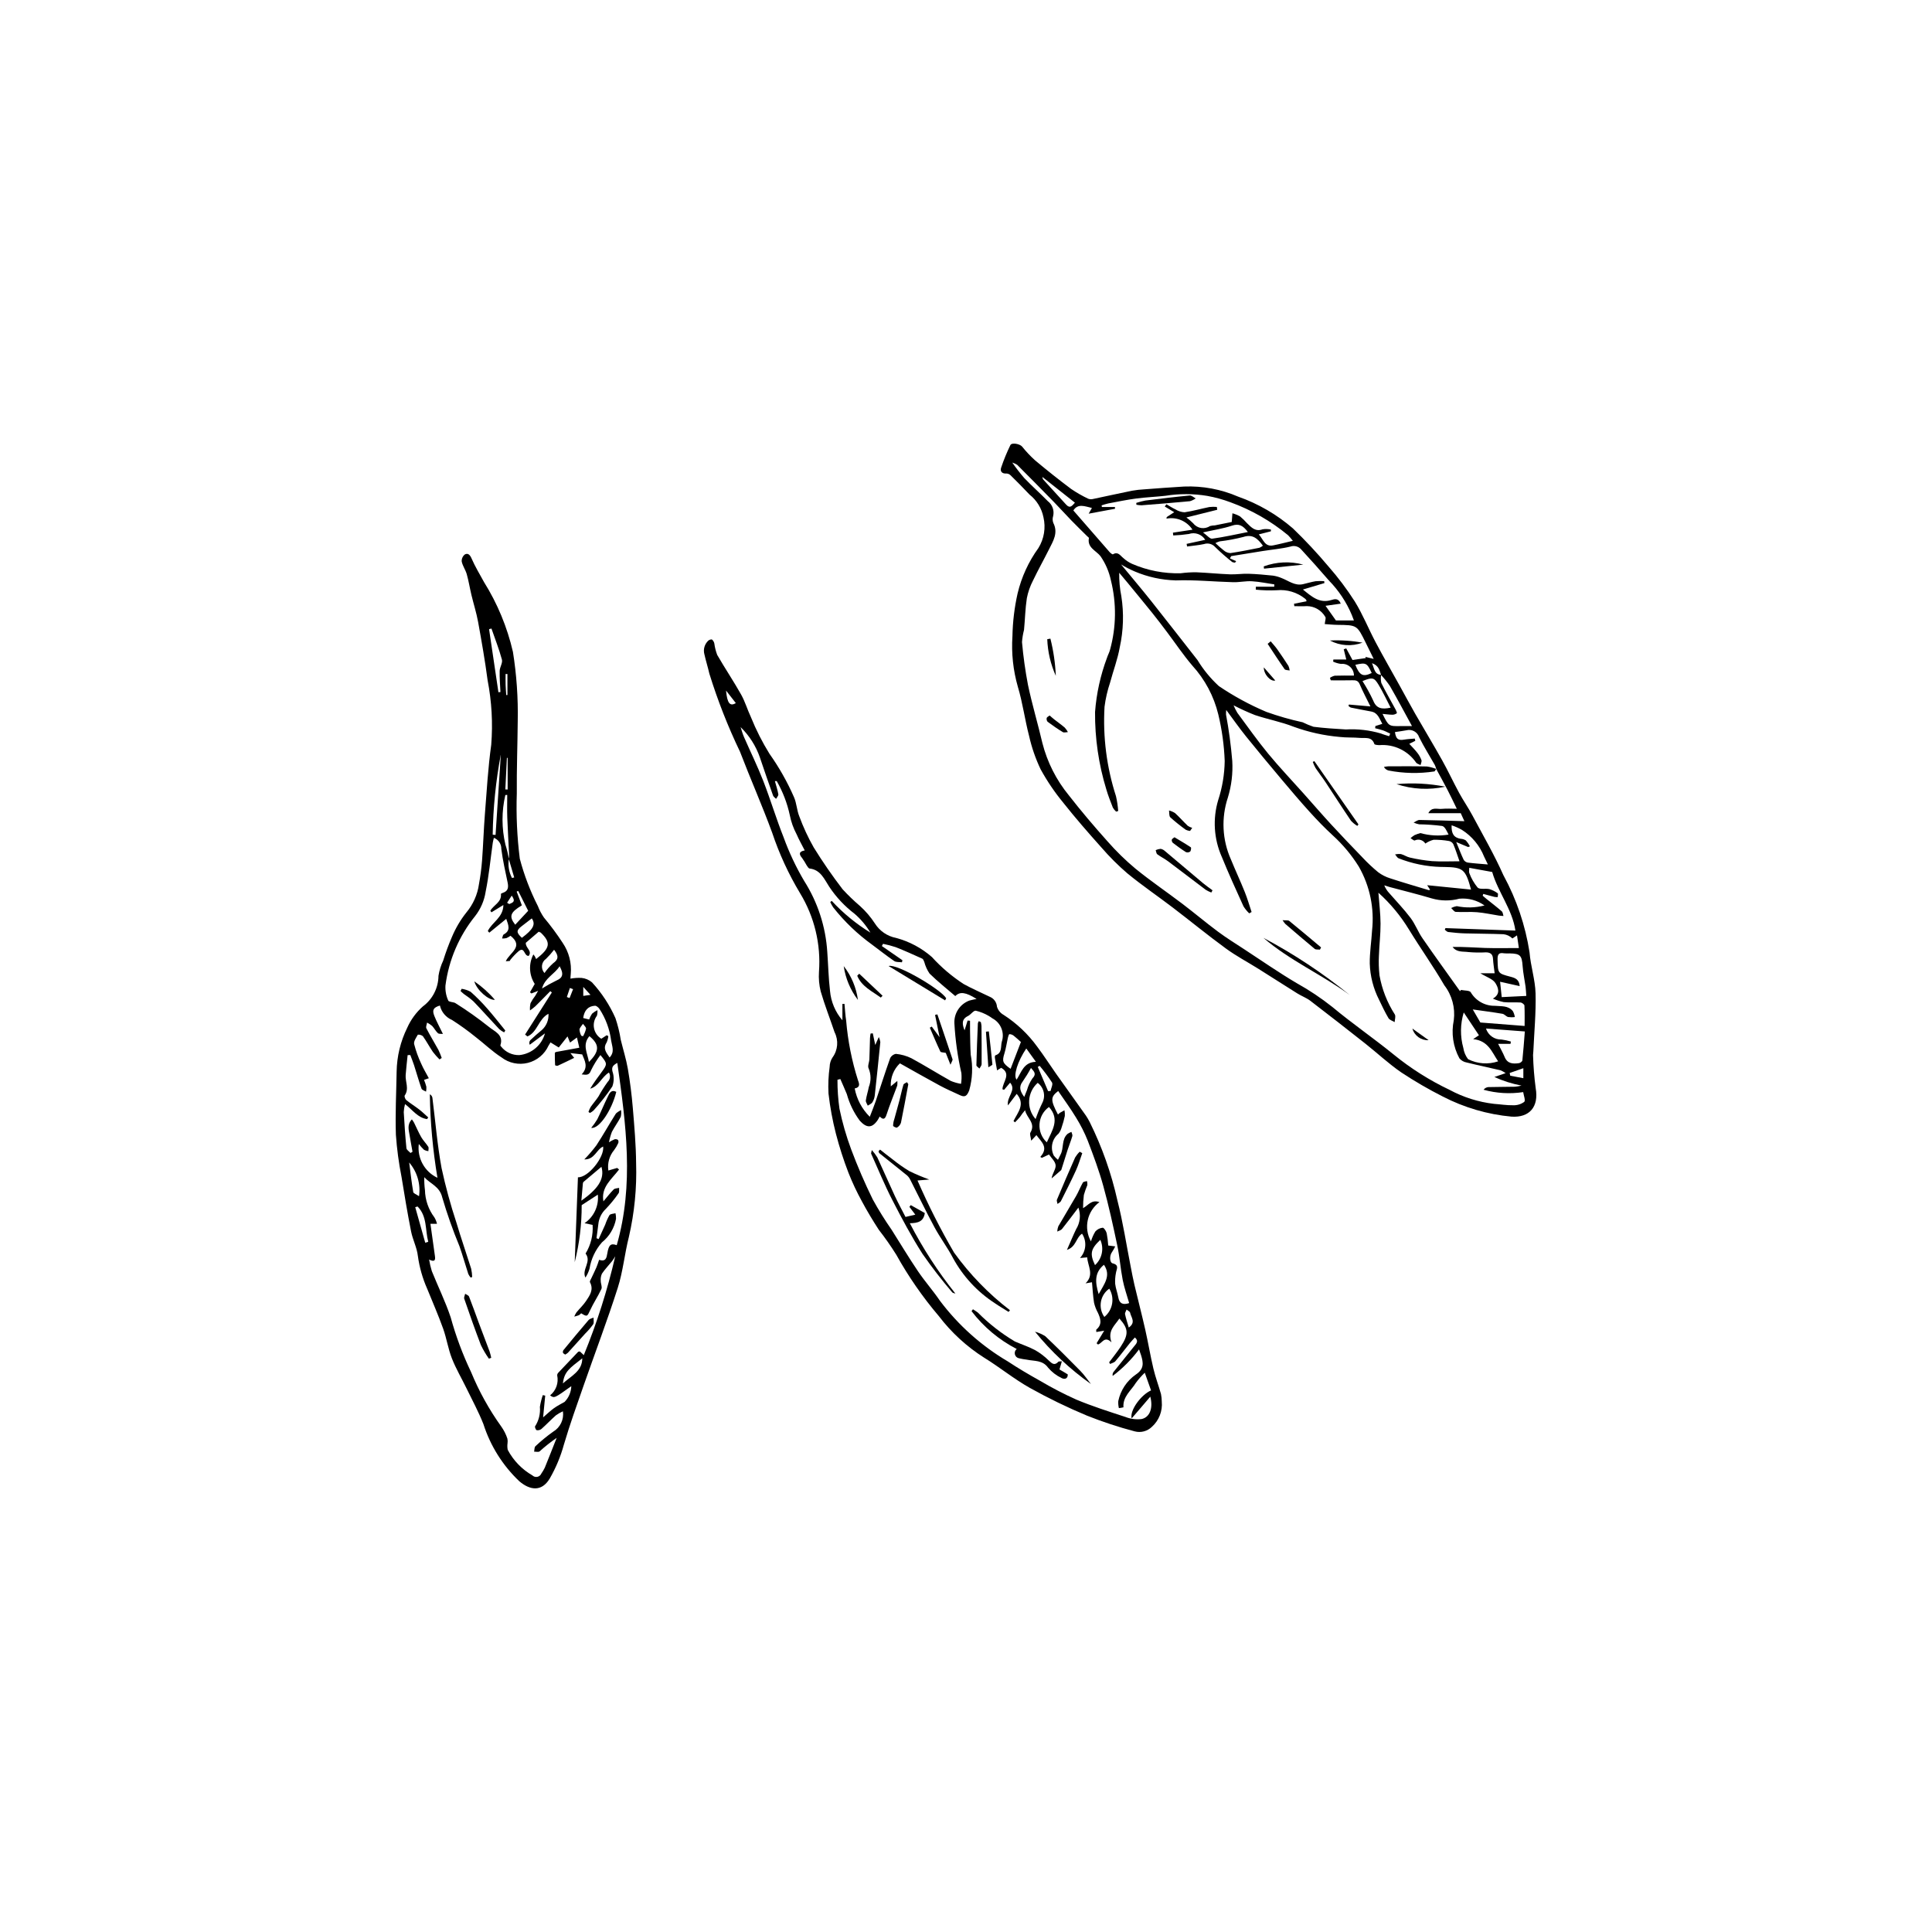 <?xml version="1.0" encoding="UTF-8"?>
<!-- Uploaded to: SVG Repo, www.svgrepo.com, Generator: SVG Repo Mixer Tools -->
<svg fill="#000000" width="800px" height="800px" version="1.1" viewBox="144 144 512 512" xmlns="http://www.w3.org/2000/svg">
 <g>
  <path d="m544.57 439.92c-6.367-0.586-12.562-2.402-18.242-5.34-3.766-1.906-7.418-4.027-10.941-6.356-3.348-2.289-6.336-5.106-9.531-7.633-4.836-3.824-9.699-7.609-14.594-11.363-1.039-0.793-2.328-1.254-3.445-1.953-3.449-2.152-6.859-4.356-10.305-6.516-2.887-1.809-5.922-3.41-8.664-5.414-4.762-3.477-9.324-7.223-14.012-10.801-3.977-3.035-8.129-5.852-11.988-9.023v0.008c-2.504-2.148-4.844-4.481-7-6.981-3.445-3.844-6.84-7.746-10.047-11.789h0.004c-2.289-2.766-4.305-5.746-6.031-8.891-1.352-2.836-2.379-5.816-3.066-8.879-1.121-4.301-1.695-8.754-2.973-13-1.246-4.348-1.73-8.879-1.43-13.391 0.07-3.805 0.527-7.59 1.359-11.301 1.031-4.34 2.906-8.438 5.519-12.051 1.512-2.441 1.996-5.383 1.34-8.176-0.48-2.375-1.789-4.5-3.688-6-1.625-1.727-3.297-3.41-4.984-5.074-0.285-0.301-0.672-0.48-1.086-0.508-1.234 0.098-1.789-0.562-1.449-1.578v0.004c0.684-2.035 1.5-4.023 2.441-5.953 0.363-0.75 2.488-0.336 3.102 0.375 1.039 1.305 2.188 2.523 3.426 3.644 3.113 2.602 6.289 5.137 9.535 7.566h-0.004c1.453 0.992 2.984 1.871 4.578 2.625 0.418 0.156 0.875 0.176 1.309 0.055 3.426-0.711 6.84-1.484 10.27-2.176 1.086-0.191 2.184-0.316 3.285-0.371 3.516-0.266 7.031-0.539 10.551-0.742 4.914-0.195 9.805 0.723 14.312 2.676 5.316 1.871 10.238 4.723 14.504 8.41 3.301 3.18 6.434 6.527 9.379 10.035 2.578 2.93 4.93 6.051 7.027 9.336 2.125 3.445 3.641 7.258 5.543 10.848 2.062 3.891 4.269 7.707 6.402 11.559 1.363 2.457 2.68 4.941 4.078 7.375 2.359 4.109 4.816 8.164 7.129 12.301 1.582 2.832 2.949 5.785 4.496 8.637 1.102 2.027 2.43 3.93 3.516 5.965 2.812 5.273 5.832 10.465 8.246 15.918h0.008c3.449 6.344 5.781 13.234 6.891 20.371 0.285 3.648 1.5 7.246 1.598 10.883 0.137 5.16-0.367 10.34-0.598 15.512h-0.004c-0.039 0.273-0.059 0.547-0.066 0.824 0.082 2.934 0.316 5.863 0.699 8.773 0.883 5.008-1.684 7.863-6.398 7.559zm-34.582-117.05c-0.395-1.16-0.57-2.484-2.391-3.121 0.641 1.527 0.66 2.981 2.422 3.094l-0.004-0.004c-0.129 0.719-0.109 1.457 0.051 2.168 1.184 2.398 2.535 4.719 3.809 7.074 0.16 0.297 0.383 0.867 0.293 0.934-0.324 0.242-0.715 0.383-1.121 0.395-0.84-0.008-1.676-0.133-2.664-0.223 1.641 3.293 1.641 3.289 4.875 3.231 0.953-0.016 1.906-0.004 2.93-0.004-1.965-3.59-3.84-7.129-5.836-10.598-0.707-1.043-1.5-2.031-2.363-2.945zm14.613 24.883 0.027 0.035-0.004-0.004c-0.102-0.367-0.23-0.727-0.391-1.07-1.383-2.445-2.891-4.828-4.148-7.34-0.453-1.41-1.934-2.219-3.367-1.84-1.008 0.195-2.031 0.316-3.043 0.473 0.277 1.863 0.859 2.277 2.492 1.996 0.91-0.156 1.84-0.188 2.762-0.273l0.137 0.598-1.59 0.793c0.727 0.797 1.473 1.531 2.109 2.348 0.477 0.594 0.852 1.262 1.117 1.973 0.129 0.363-0.148 0.867-0.242 1.309-0.406-0.219-0.965-0.336-1.188-0.676-2.184-3.152-5.875-4.906-9.699-4.609-0.473-0.008-1.277-0.07-1.355-0.301-0.68-2.031-2.41-1.488-3.809-1.613-1.789-0.16-3.609-0.047-5.391-0.258-4.16-0.363-8.254-1.273-12.18-2.699-3.293-1.301-6.84-1.957-10.211-3.082v0.004c-1.949-0.766-3.856-1.637-5.715-2.602 0.285 0.684 0.617 1.348 1 1.984 2.684 3.621 5.281 7.316 8.141 10.793 2.981 3.621 6.227 7.023 9.352 10.527 2.461 2.758 4.879 5.559 7.379 8.277 2.723 2.957 5.5 5.863 8.297 8.746h-0.004c1.305 1.395 2.695 2.699 4.164 3.91 0.965 0.719 2.047 1.27 3.199 1.621 3.359 1.105 6.762 2.09 10.148 3.109 0.117 0.035 0.27-0.051 0.414-0.082l-0.785-1.215 11.629 1.164c-1.48-5.43-2.078-5.914-7.152-5.996-0.277 0.012-0.555 0.008-0.828-0.008-3.859-0.098-7.668-0.879-11.254-2.301-0.375-0.195-0.602-0.676-0.898-1.023 0.516-0.109 1.047-0.137 1.574-0.082 0.82 0.219 1.562 0.758 2.383 0.93h0.004c1.922 0.445 3.875 0.758 5.844 0.938 2.363 0.16 4.746 0.039 7.266 0.039-0.559-1.582-1.031-3.09-1.645-4.543-0.242-0.43-0.66-0.734-1.145-0.828-1.352-0.238-2.719-0.348-4.09-0.328-0.777 0.207-1.512 0.543-2.172 1.004-0.586-0.953-1.797-1.305-2.805-0.824-0.227 0.105-0.738-0.391-1.117-0.609h-0.004c0.332-0.305 0.691-0.574 1.074-0.809 0.5-0.211 1.008-0.391 1.531-0.535 2.43 0.684 4.984 0.82 7.473 0.402-0.465-0.93-0.984-2.148-1.711-2.289-2.016-0.262-4.047-0.406-6.082-0.434-0.508-0.098-1-0.254-1.473-0.469 0.52-0.238 1.047-0.691 1.562-0.688 3.941 0.059 7.879 0.203 11.895 0.324l-0.965-2.125-8.586 0.004c0.906-1.75 2.328-1.023 3.512-1.141 1.34-0.133 2.703-0.031 4.027-0.031-0.797-1.633-1.582-3.316-2.438-4.961-0.977-1.891-2.016-3.746-3.031-5.617zm-15.309 32.82c0.211 2.84 0.551 5.519 0.566 8.203 0.016 2.812-0.336 5.625-0.426 8.438h-0.004c-0.09 1.758-0.039 3.516 0.152 5.266 0.656 3.691 2.039 7.215 4.066 10.367 0.285 0.5-0.016 1.34-0.047 2.023-0.559-0.344-1.34-0.555-1.637-1.055-0.926-1.551-1.691-3.203-2.481-4.832v-0.004c-1.531-2.996-2.379-6.293-2.481-9.66-0.031-2.91 0.441-5.824 0.613-8.742 0.641-5.859-0.582-11.773-3.5-16.895-1.922-3.086-4.262-5.891-6.953-8.332-2.102-1.93-4.09-3.992-6.008-6.106-2.551-2.812-5.012-5.707-7.453-8.613-3.195-3.797-6.371-7.609-9.484-11.469-1.746-2.168-3.344-4.449-5.254-7.016-0.043 0.406-0.059 0.812-0.051 1.223 0.758 4.066 1.309 8.168 1.652 12.289 0.191 3.277-0.203 6.562-1.164 9.703-1.789 5.367-1.504 11.207 0.801 16.375 1.184 2.902 2.512 5.746 3.68 8.652 0.695 1.73 1.211 3.531 1.805 5.301l-0.625 0.359h0.004c-0.59-0.555-1.102-1.184-1.527-1.867-1.977-4.359-3.969-8.715-5.766-13.148h-0.004c-2.082-4.727-2.414-10.039-0.938-14.984 1.098-3.348 1.68-6.844 1.73-10.367-0.152-4.172-0.723-8.316-1.703-12.375-1.168-4.809-3.527-9.25-6.863-12.906-2.422-2.828-4.504-5.953-6.75-8.934-1.254-1.668-2.512-3.332-3.82-4.957-2.199-2.734-4.438-5.438-6.664-8.152-0.711-0.863-1.438-1.715-2.156-2.574-0.035 2.082 0.152 4.16 0.562 6.203 0.707 4.508 0.562 9.113-0.418 13.57-0.559 3.164-1.73 6.215-2.562 9.336-0.699 2.082-1.195 4.231-1.473 6.41-0.461 8.012 0.566 16.043 3.031 23.68 0.301 1.297 0.5 2.617 0.59 3.949l-0.551 0.16-0.004-0.004c-0.336-0.309-0.629-0.668-0.859-1.062-0.621-1.586-1.25-3.18-1.727-4.812-2.039-6.652-3.047-13.578-2.992-20.531 0.371-4.914 1.438-9.754 3.168-14.367 0.227-0.734 0.637-1.418 0.812-2.16 1.648-5.988 1.727-12.301 0.227-18.328-0.484-2.305-1.422-4.488-2.762-6.426-1.125-1.473-3.578-2.242-3.07-4.805 0.023-0.125-0.281-0.316-0.438-0.473-1.406-1.402-2.836-2.781-4.219-4.207-1.578-1.625-3.09-3.316-4.672-4.938-3.203-3.281-6.422-6.539-9.664-9.781l0.004-0.004c-0.414-0.262-0.863-0.469-1.328-0.613 0.984 1.422 2.047 2.785 3.172 4.098 2.027 2.113 4.227 4.059 6.273 6.152h0.004c1.203 0.934 1.742 2.484 1.383 3.965-0.188 0.586-0.168 1.219 0.055 1.793 1.336 2.629-0.035 4.777-1.129 6.961-1.398 2.789-2.93 5.516-4.269 8.328l-0.004 0.004c-0.762 1.465-1.305 3.035-1.621 4.66-0.426 2.769-0.473 5.594-0.746 8.387-0.277 1.059-0.457 2.141-0.535 3.231 0.34 3.82 0.871 7.621 1.59 11.383 1.09 5.16 2.613 10.227 3.812 15.363v0.004c1.297 5.086 3.695 9.824 7.027 13.879 3.25 4.168 6.68 8.207 10.203 12.145 2.289 2.617 4.777 5.051 7.445 7.277 4.008 3.262 8.301 6.176 12.418 9.301 3.191 2.422 6.258 5.016 9.473 7.406 2.242 1.668 4.633 3.144 6.977 4.68 4.609 3.016 9.141 6.168 13.879 8.961h0.004c3.312 1.844 6.469 3.957 9.438 6.316 5.242 4.367 10.891 8.246 16.188 12.551 4.562 3.723 9.559 6.879 14.875 9.406 3.648 1.965 7.633 3.219 11.746 3.699 1.703 0.121 3.402 0.406 5.102 0.371 1.047 0.039 2.078-0.277 2.922-0.898 0.391-0.379-0.16-1.73-0.281-2.59v0.004c-3.508 0.531-7.086 0.32-10.5-0.625 0.297-0.398 0.754-0.656 1.25-0.703 2.356-0.062 4.715-0.043 7.07-0.098 0.586-0.055 1.168-0.156 1.742-0.301-2.484-0.469-4.902-1.234-7.199-2.277l2.988-1.023c-0.422-0.301-0.875-0.555-1.352-0.754-2.981-0.699-5.981-1.324-8.953-2.062-0.762-0.125-1.449-0.516-1.945-1.105-1.676-3.086-2.207-6.668-1.492-10.109 0.426-3.293-0.477-6.621-2.508-9.254-2.926-5.043-6.336-9.801-9.371-14.777h-0.004c-2.207-3.633-4.934-6.918-8.098-9.758zm-6.863-61.668 3.523-0.508-0.102-0.32 2.195 0.543c-0.855-1.738-1.504-3.059-2.156-4.375-2.277-4.602-2.277-4.59-7.449-4.652-1.215-0.016-2.426-0.145-3.371-0.207 0.09-0.91 0.379-1.609 0.152-1.891l0.008 0.004c-1.008-1.758-2.875-2.852-4.898-2.875-1.102 0.082-2.215 0.016-3.324 0.016l-0.078-0.641 3.312-0.652c-0.004-0.121-0.031-0.242-0.074-0.359-0.094-0.137-0.211-0.258-0.344-0.355-2.109-1.676-4.785-2.469-7.465-2.211-1.855 0.09-3.711 0.039-5.555-0.156l0.012-0.781h4.871l0.02-0.617c-1.984-0.289-3.957-0.711-5.949-0.828-1.637-0.098-3.297 0.293-4.941 0.25-5.106-0.133-10.219-0.664-15.309-0.473v-0.008c-3.711-0.109-7.371-0.91-10.785-2.363-1.254-0.531-2.465-1.156-3.629-1.863 2.875 3.488 5.508 6.59 8.035 9.77 4.109 5.168 8.148 10.395 12.23 15.59v0.004c1.551 2.543 3.453 4.856 5.644 6.871 3.961 2.684 8.18 4.973 12.586 6.836 3.148 1.125 6.363 2.047 9.629 2.758 0.93 0.465 1.891 0.863 2.875 1.191 2.832 0.359 5.688 0.539 8.543 0.707v0.004c3.141-0.184 6.289 0.18 9.305 1.066 0.707 0.293 1.457 0.484 2.188 0.719l0.293-0.672c-0.621-0.289-1.223-0.621-1.863-0.852-0.691-0.246-1.418-0.391-2.125-0.582l0.047-0.582 1.844-0.582c-0.77-1.34-1.129-2.934-2.965-3.273-1.773-0.328-3.547-0.664-5.316-1.027-0.246-0.051-0.453-0.289-0.68-0.438l0.105-0.379 5.703 0.496c-1.031-2.106-2.023-3.945-2.836-5.863-0.422-0.992-1.047-1.09-1.949-1.062-1.906 0.055-3.812 0.016-5.719 0.016l-0.219-0.656v-0.004c0.383-0.266 0.812-0.457 1.266-0.57 1.711-0.066 3.426-0.027 5.09-0.027 0.012-0.883-0.355-1.73-1.012-2.32-0.656-0.594-1.531-0.875-2.41-0.773-0.723-0.098-1.422-0.305-2.086-0.605l0.059-0.562h3.422l-0.676-2.715 0.664-0.227zm0.371-10.477c-0.25-0.652-0.41-1.043-0.551-1.441-1.426-3.414-3.492-6.519-6.082-9.16-2.414-2.793-4.871-5.547-7.375-8.262-0.711-0.789-1.828-1.07-2.824-0.715-2.394 0.586-4.879 0.789-7.324 1.176-2.789 0.438-5.574 0.902-8.363 1.352l-0.332 0.602 1.645 0.73-0.309 0.406c-0.27-0.07-0.605-0.059-0.797-0.219-1.551-1.23-3.035-2.539-4.453-3.922-0.734-0.836-1.902-1.148-2.957-0.793-1.473 0.32-2.992 0.438-4.488 0.645l-0.125-0.695 4.938-1.074h-0.004c-0.906-1.465-2.703-2.106-4.332-1.547-1.375 0.207-2.758 0.336-4.144 0.387l-0.086-0.734 5.18-0.793c-1.488-2.293-4.223-3.449-6.902-2.926l0.09-0.422 1.969-1.285-2.504-1.516 0.449-0.582c0.809 0.461 1.586 0.984 2.43 1.371h-0.004c0.719 0.453 1.539 0.711 2.387 0.75 2.219-0.328 4.387-0.953 6.59-1.398l0.004 0.004c0.648-0.07 1.301-0.078 1.949-0.02l0.102 0.75-8.172 2.039c0.648 0.473 1.258 0.996 1.824 1.562 1.059 1.359 2.988 1.672 4.418 0.711 0.426-0.109 0.863-0.172 1.301-0.176 1.609-0.312 3.211-0.648 4.481-0.906l0.176-2.301c0.703 0.191 1.375 0.469 2.012 0.82 0.676 0.562 1.305 1.176 1.883 1.836 1.137 1.102 2.188 2.285 4.098 1.59 0.734-0.113 1.48-0.09 2.207 0.062v0.465l-3.207 0.82c1.227 1.379 1.582 3.348 3.805 2.91 1.648-0.324 3.273-0.754 5.215-1.207-0.391-0.516-0.809-1.008-1.254-1.473-4.547-3.758-9.699-6.711-15.242-8.73-2.004-0.754-4.074-1.324-6.18-1.703-3.672-0.613-7.422-0.621-11.102-0.027-2.57 0.285-5.16 0.383-7.723 0.719-2.488 0.328-4.953 0.844-7.422 1.309-0.594 0.141-1.184 0.312-1.762 0.512l0.09 0.434h3.449l0.023 0.465-6.988 1.301 0.867-1.516c-1.891-0.43-3.695-1.266-4.922 0.664 3.223 3.703 6.402 7.367 9.598 11.016 0.238 0.273 0.758 0.684 0.898 0.602 1.367-0.809 1.934 0.363 2.75 0.996l0.004 0.004c0.688 0.633 1.473 1.152 2.328 1.535 4.055 1.762 8.449 2.609 12.871 2.488 1.363-0.184 2.742-0.27 4.121-0.258 2.973 0.117 5.938 0.43 8.91 0.543 1.637 0.062 3.281-0.203 4.918-0.152 2.191 0.07 4.379 0.273 6.562 0.5v0.004c0.746 0.113 1.473 0.32 2.168 0.613 1.867 0.699 3.519 2.144 5.727 1.645 1.125-0.254 2.231-0.602 3.367-0.789l-0.004 0.004c0.75-0.066 1.504-0.074 2.254-0.023l0.055 0.52-5.691 1.703c2.371 1.914 4.387 3.734 7.523 2.785 0.824-0.25 1.859-0.598 2.508 0.961l-4.039 0.57 2.754 3.887zm28.117 98.23 0.277-0.316c0.887 0.195 2.289 0.105 2.578 0.629h-0.004c1.336 2.266 3.789 3.633 6.418 3.578 1.633 0.168 3.531-0.121 4.75 1.43 0.258 0.484 0.43 1.008 0.512 1.547-0.59 0.082-1.188 0.078-1.777-0.004-0.543-0.148-0.98-0.77-1.516-0.859-2.594-0.441-5.207-0.773-7.856-1.152l2.016 3.461 11.723 0.918c0-1.695 0.047-3.559-0.047-5.41-0.016-0.301-0.656-0.785-1.035-0.809-1.484-0.102-2.996 0.059-4.469-0.105l-0.004-0.004c-0.98-0.207-1.938-0.516-2.852-0.926 2.312-1.305 1.207-3.215 0.68-4.09-0.66-1.094-2.312-1.586-3.988-2.617h3.777c-0.176-1.469-0.375-2.656-0.438-3.848-0.066-1.277-0.762-1.699-1.914-1.699-1.539 0.086-3.086 0.059-4.621-0.078-1.414-0.207-3.066 0.148-4.172-1.355 2.902-0.07 5.773 0.18 8.645 0.27 2.941 0.09 5.887 0.02 8.918 0.02l-0.492-3.356-1.223 0.816-0.004-0.004c-0.637-0.621-1.461-1.012-2.344-1.117-3.41-0.137-6.828-0.125-10.242-0.223-1.48-0.043-2.961-0.191-4.434-0.367-0.316-0.039-0.594-0.395-0.891-0.605l0.172-0.426 18.535 0.656c-0.77-5.531-4.629-10.219-6.144-15.527l-6.082-1.109c0 0.668-0.129 1.105 0.023 1.41l-0.004-0.004c0.512 1.387 1.254 2.68 2.195 3.824 0.613 0.582 2.09 0.172 3.129 0.418 0.793 0.238 1.539 0.613 2.203 1.105 0.156 0.102 0.004 0.668-0.008 1.02-0.297 0-0.594-0.023-0.887-0.07-0.984-0.242-1.957-0.52-2.934-0.781l-0.156 0.473c0.324 0.277 0.641 0.562 0.973 0.828 1.367 1.098 2.766 2.16 4.086 3.312 0.289 0.25 0.305 0.812 0.445 1.234-0.406-0.035-0.816-0.043-1.215-0.105-1.93-0.301-3.848-0.734-5.789-0.895-1.867-0.156-3.762 0.027-5.637-0.086-0.426-0.027-0.812-0.664-1.219-1.02v-0.004c0.461-0.242 0.961-0.41 1.477-0.5 2.438 0.508 4.957 0.445 7.363-0.18-1.938-1.375-4.301-2.012-6.668-1.793-2.383 0.641-4.894 0.617-7.266-0.066-3.711-1.109-7.481-2.027-11.223-3.031-0.477-0.129-0.941-0.297-1.414-0.445 0.301 0.746 0.734 1.43 1.281 2.016 1.906 2.199 3.941 4.301 5.688 6.617 1.246 1.652 1.977 3.684 3.16 5.391 3.25 4.715 6.617 9.348 9.941 14.016zm17.57 1.27c-0.086-1.078-0.105-1.789-0.199-2.488-0.25-1.793-0.648-3.574-0.773-5.375-0.199-2.848-0.625-3.352-3.438-3.406h-0.008c-0.496 0.027-0.992 0.02-1.488-0.027-1.453-0.262-1.742 0.359-1.707 1.727 0.09 3.598 0.023 3.59 3.512 4.508 1.137 0.301 2.227 0.691 2.344 2.461l-5.188-1.152 0.43 4.07zm-12.555 10.422-4.023-6.043v-0.004c-0.934 3.062-0.973 6.324-0.113 9.406 0.16 1.082 0.594 2.109 1.258 2.977 2.469 1.258 5.344 1.465 7.969 0.578-1.645-2.422-2.594-5.481-6.621-5.883zm5.086 2.277c0.715 1.422 1.293 2.418 1.723 3.473 0.75 1.84 2.246 1.863 3.824 1.641 0.332-0.047 0.848-0.445 0.875-0.723 0.262-2.441 0.434-4.891 0.656-7.672-1.719-0.129-3.367-0.254-5.016-0.379-1.742-0.133-3.484-0.262-5.277-0.398h-0.004c0.57 1.785 2.254 2.977 4.129 2.918 0.836 0.105 1.664 0.285 2.469 0.531l-0.094 0.605zm-7.469-52.344-0.465 0.195-3.168-1.324c0.797 1.934 1.328 3.356 1.984 4.715h-0.004c0.258 0.395 0.668 0.66 1.133 0.73 1.695 0.219 3.406 0.324 5.273 0.488-0.387-0.805-0.688-1.445-1-2.074-1.164-2.926-3.223-5.406-5.883-7.094-0.867-0.488-1.777-0.895-2.723-1.211-0.105 2.188 0.582 3.285 2.379 3.574 0.496 0.023 0.977 0.176 1.395 0.438 0.422 0.473 0.785 0.996 1.078 1.559zm-54.867-79.676c-1.395-1.879-2.699-3.125-5.188-2.309-2.062 0.527-4.156 0.918-6.273 1.168-0.387 0.117-0.762 0.27-1.125 0.453 0.711 0.691 1.453 1.344 2.231 1.953 0.484 0.422 1.098 0.672 1.738 0.703 2.582-0.379 5.141-0.906 7.703-1.414 0.332-0.137 0.641-0.324 0.914-0.555zm33.852 42.93c-1.105-2.121-2.031-4.148-3.18-6.039-1.223-2.019-1.664-2.062-4.285-1.004h0.004c1.059 1.652 2.008 3.371 2.836 5.148 0.84 2.137 2.281 2.402 4.625 1.895zm-37.832-46.547c-1.316-1.766-2.402-2.297-4.215-1.688-2.332 0.785-4.809 1.145-7.68 1.789 1.078 0.77 1.824 1.746 2.43 1.664 3.074-0.414 6.106-1.105 9.465-1.766zm-54.48-14.609c0.113 0.367 0.117 0.551 0.211 0.656 2.035 2.242 4.078 4.481 6.125 6.711 1.016 1.109 1.594 0.258 2.305-0.535zm82.961 49.801c1.121 2.84 2.023 3.273 4.336 2.168-1.246-2.68-1.512-2.816-4.336-2.168zm40.898 108.17 0.148 0.719 3.473 0.66v-2.648z"/>
  <path d="m478.82 392.54c8.102 4.297 15.762 9.375 22.883 15.156-7.379-5.438-15.914-9.133-22.883-15.156z"/>
  <path d="m465.01 380.53c-0.516-0.195-1.008-0.438-1.477-0.723-3.34-2.508-6.648-5.062-9.992-7.566-0.902-0.676-1.938-1.168-2.844-1.844-0.27-0.199-0.289-0.73-0.426-1.105h0.004c0.414-0.188 0.859-0.305 1.312-0.34 0.434 0.086 0.832 0.297 1.148 0.598 3.375 2.828 6.723 5.684 10.098 8.512 0.797 0.668 1.664 1.254 2.496 1.879z"/>
  <path d="m483.89 387.86c0.91 0.082 1.488-0.043 1.773 0.191 2.84 2.309 5.629 4.676 8.434 7.023l-0.301 0.586c-0.469-0.059-1.082 0.051-1.391-0.203-2.625-2.164-5.199-4.391-7.781-6.606v0.004c-0.27-0.312-0.512-0.645-0.734-0.996z"/>
  <path d="m423.8 323.1c-1.367-3.059-2.137-6.352-2.269-9.699l0.832-0.156h0.004c0.812 3.227 1.293 6.531 1.434 9.855z"/>
  <path d="m459.38 364.21c-0.391-0.035-0.77-0.137-1.121-0.305-1.43-1.02-2.801-2.121-4.109-3.293-0.363-0.344-0.246-1.199-0.348-1.82v-0.004c0.566 0.141 1.102 0.371 1.594 0.684 1.168 1.07 2.215 2.269 3.363 3.367 0.359 0.246 0.762 0.434 1.184 0.551z"/>
  <path d="m422.16 333.61c0.457 0.391 0.848 0.75 1.266 1.074 0.914 0.719 1.867 1.387 2.75 2.144 0.324 0.359 0.605 0.758 0.832 1.184-0.457 0.012-1.023 0.203-1.355 0.004-1.387-0.84-2.723-1.773-4.027-2.742v0.004c-0.227-0.277-0.316-0.648-0.242-1 0.051-0.234 0.441-0.395 0.777-0.668z"/>
  <path d="m455.25 365.88c1.496 0.902 2.949 1.738 4.336 2.672 0.145 0.098 0.039 0.891-0.191 1.133v-0.004c-0.324 0.234-0.746 0.285-1.117 0.133-1.195-0.754-2.34-1.594-3.461-2.453-0.223-0.223-0.324-0.535-0.277-0.84 0.066-0.242 0.43-0.402 0.711-0.641z"/>
  <path d="m518.3 416.58 4.301 3.082c-1.98 0.102-3.762-1.176-4.301-3.082z"/>
  <path d="m480.75 313.96c0.578 0.695 1.199 1.355 1.719 2.09 1.031 1.457 2.027 2.934 2.988 4.441 0.168 0.383 0.273 0.785 0.32 1.199-0.461-0.109-1.148-0.066-1.352-0.359-1.547-2.199-3.004-4.469-4.488-6.711z"/>
  <path d="m496.44 313.74c2.894-0.137 5.797 0.055 8.648 0.57-2.832 1.059-5.981 0.848-8.648-0.57z"/>
  <path d="m481.96 324.34c-1.172 0.371-3.07-1.582-3.035-3.477z"/>
  <path d="m503.7 362.87c-0.625-0.375-1.191-0.836-1.684-1.371-2.309-3.406-4.523-6.879-6.797-10.305-0.82-1.234-1.746-2.402-2.57-3.637-0.293-0.527-0.547-1.074-0.75-1.637l0.414-0.219 11.695 16.777z"/>
  <path d="m524.6 347.75c-0.164 0.238-0.312 0.672-0.496 0.688v0.004c-4.035 0.613-8.148 0.527-12.156-0.254-0.508-0.141-0.941-0.48-1.195-0.941 0.383-0.082 0.773-0.137 1.168-0.164 3.398-0.008 6.797-0.043 10.195 0.039 0.859 0.121 1.703 0.344 2.512 0.664z"/>
  <path d="m514.09 351.8c4.316-0.387 8.668-0.16 12.922 0.68-4.289 0.938-8.754 0.703-12.922-0.68z"/>
  <path d="m445.13 277.27c0.793-0.262 1.605-0.469 2.426-0.625 3.902-0.488 7.809-0.957 11.723-1.332 0.5-0.047 1.059 0.496 1.59 0.762v0.004c-0.465 0.336-0.984 0.59-1.535 0.746-4.254 0.406-8.512 0.746-12.77 1.078v0.004c-0.473-0.004-0.941-0.055-1.406-0.145z"/>
  <path d="m478.9 294.1c3.363-1.238 7.027-1.402 10.488-0.473l-10.41 1.074z"/>
  <path d="m295.18 403.35c0.977-0.184 1.965-0.246 2.957-0.191 1.012 0.105 1.973 0.516 2.75 1.176 2.574 2.797 4.676 6 6.211 9.477 0.633 1.879 1.105 3.805 1.414 5.766 0.625 2.562 1.426 5.09 1.875 7.684 0.586 3.406 1.02 6.848 1.309 10.293 0.41 4.891 0.84 9.797 0.879 14.699 0.207 6.566-0.438 13.129-1.914 19.531-1.137 4.461-1.555 9.133-2.949 13.5-2.777 8.699-6.031 17.246-9.039 25.875-1.809 5.184-3.664 10.355-5.219 15.617-0.867 3.168-2.133 6.211-3.773 9.055-2.188 3.641-5.316 3.039-8.035 0.734h-0.004c-4.402-4.168-7.684-9.387-9.531-15.164-1.27-3.215-2.922-6.277-4.438-9.391-1.301-2.676-2.832-5.254-3.914-8.012-1.004-2.547-1.402-5.328-2.328-7.914-1.277-3.562-2.801-7.039-4.223-10.551v0.004c-1.223-2.766-2.055-5.691-2.469-8.688-0.242-2.203-1.359-4.297-1.797-6.5-0.949-4.801-1.762-9.629-2.535-14.465v0.004c-0.727-3.68-1.227-7.402-1.492-11.145-0.191-5.586 0.109-11.191 0.195-16.785 0.07-4.023 1.027-7.981 2.805-11.586 0.961-2.16 2.375-4.094 4.148-5.664 2.578-1.902 4.109-4.906 4.137-8.109 0.223-1.398 0.645-2.758 1.25-4.035 0.664-2.141 1.441-4.246 2.332-6.305 0.969-2.301 2.242-4.461 3.789-6.418 1.805-2.148 2.973-4.758 3.359-7.539 0.379-2.055 0.652-4.129 0.816-6.215 0.312-4.156 0.438-8.328 0.766-12.484 0.477-6.086 0.832-12.191 1.668-18.23 0.457-5.707 0.133-11.453-0.957-17.078-0.68-5.184-1.59-10.34-2.523-15.484-0.441-2.422-1.203-4.789-1.777-7.188-0.434-1.812-0.719-3.66-1.227-5.453-0.324-1.156-1.098-2.199-1.336-3.359l-0.004 0.004c-0.051-0.73 0.266-1.441 0.844-1.891 0.801-0.422 1.348 0.09 1.773 1.078 0.93 2.152 2.164 4.172 3.289 6.242 3.566 5.703 6.16 11.957 7.672 18.516 0.965 6.047 1.391 12.172 1.27 18.297-0.055 6.398-0.301 12.793-0.246 19.188-0.195 5.785 0.07 11.578 0.793 17.32 1.148 4.34 2.754 8.551 4.793 12.555 0.41 1.066 0.945 2.078 1.594 3.023 1.789 2.137 3.453 4.383 4.977 6.719 1.656 2.426 2.414 5.352 2.141 8.277-0.047 0.402-0.07 0.805-0.074 1.211zm-16.328-31.719v-0.004c-0.27 1.727 0.02 3.492 0.828 5.043l0.59-0.141-1.438-4.879v-0.004c0.055-0.375 0.086-0.754 0.09-1.133-0.16-3.293-0.371-6.582-0.488-9.875-0.074-1.984-0.012-3.977-0.012-5.965l-0.492 0.008h-0.008c-1.008 4.328-1 8.832 0.023 13.156 0.395 1.238 0.699 2.508 0.906 3.789zm21.465 67.32-0.367-0.281c0.148-0.453 0.344-0.891 0.578-1.305 0.656-0.941 1.426-1.809 2.062-2.766 0.734-1.348 1.555-2.644 2.453-3.887 0.672-0.648 0.809-1.676 0.328-2.481-1.945 1.207-2.691 3.648-4.965 4.277 0.918-1.535 1.961-2.938 3-4.348 1.598-2.172 1.59-2.301-0.289-4.559-0.969 1.277-1.809 2.644-2.504 4.086-0.508 1.359-1.23 1.156-2.469 1.039 1.891-1.988 0.77-3.688 0.148-5.293l-3.133-0.359 1.004 1.273c-1.52 0.734-2.926 1.434-4.356 2.082-0.242 0.047-0.492-0.004-0.699-0.137-0.062-1.086-0.078-2.176-0.07-3.266 0-0.09 0.246-0.23 0.395-0.258 1.887-0.355 3.777-0.695 6.09-1.113l-0.625-2.707-1.832 1.34-0.668-1.633-2.32 2.938-2.188-1.348c-0.246 0.406-0.375 0.645-0.523 0.863l-0.004-0.004c-1.035 2.281-3.055 3.965-5.484 4.57-2.434 0.605-5.004 0.066-6.988-1.465-2.434-1.559-4.543-3.621-6.848-5.394v0.004c-2-1.625-4.09-3.133-6.258-4.519-1.617-0.688-2.809-2.109-3.203-3.824-1.719 0.527-2.113 1.16-1.484 2.742 0.613 1.543 1.426 3.012 2.281 4.781-0.402-0.051-1.031 0.062-1.328-0.199-0.598-0.535-0.965-1.32-1.523-1.91-0.414-0.352-0.867-0.652-1.352-0.895-0.074 0.516-0.375 1.152-0.18 1.527 1.004 1.949 2.156 3.824 3.211 5.75h-0.004c0.324 0.684 0.613 1.383 0.859 2.102l-0.59 0.379-0.004-0.004c-0.621-0.617-1.207-1.277-1.742-1.977-0.93-1.367-1.707-2.836-2.664-4.184v0.004c-0.375-0.297-0.852-0.441-1.328-0.398-0.438 0.793-1.145 1.762-0.98 2.5 0.461 1.793 1.09 3.539 1.883 5.215 0.559 1.297 1.305 2.508 2.008 3.832l-1.27 0.438c0.246 0.586 0.449 1.191 0.613 1.809 0.027 0.438 0.004 0.879-0.082 1.309-0.414-0.258-1.066-0.43-1.195-0.789-0.73-2.055-1.316-4.16-1.984-6.234-0.293-0.906-0.66-1.789-0.992-2.684l-0.707 0.027c-0.176 1.75-0.387 3.496-0.52 5.246-0.137 1.801 0.984 3.648-0.246 5.441-0.152 0.223 0.113 0.984 0.41 1.227 1.098 0.891 2.312 1.633 3.43 2.496 0.836 0.648 1.594 1.398 2.387 2.102l-0.32 0.441c-2.457-0.336-3.836-2.453-5.832-3.981v-0.004c-0.188 0.695-0.301 1.406-0.336 2.125 0.18 3.191 0.395 6.387 0.707 9.566 0.047 0.457 0.703 0.848 1.078 1.273l0.535-0.328c-0.258-1.445-0.535-2.891-0.766-4.344-0.223-1.406-0.738-2.867 0.602-4.231 0.211 0.277 0.402 0.57 0.578 0.871 0.641 1.285 1.191 2.617 1.91 3.856 0.52 0.898 1.293 1.648 1.852 2.527 0.18 0.281 0.023 0.773 0.023 1.168-0.398-0.043-0.781-0.164-1.137-0.348-0.504-0.48-0.969-1-1.391-1.555-0.473 3.742 1.523 7.363 4.941 8.961-1.23-7.316-1.906-14.715-2.019-22.133 0.352 0.188 0.598 0.52 0.676 0.906 0.797 6.223 1.297 12.5 2.434 18.66 1.055 4.883 2.367 9.707 3.934 14.449 1.219 4.102 2.633 8.145 3.914 12.227h-0.004c0.156 0.715 0.246 1.445 0.266 2.18l-0.402 0.16h0.004c-0.254-0.293-0.465-0.617-0.629-0.965-0.797-2.453-1.492-4.941-2.348-7.371v0.004c-1.746-4.215-3.266-8.52-4.551-12.898-0.695-2.969-3.152-3.586-4.766-5.383-0.031 1.152 0.031 2.301 0.18 3.441 0.059 2.609 0.938 5.137 2.508 7.223 0.316 0.527 0.543 1.102 0.68 1.699h-1.738c0.387 2.781 0.785 5.668 1.195 8.555 0.152 1.059-0.051 1.668-1.543 0.906v0.004c0.164 1.043 0.406 2.078 0.723 3.086 1.645 4.086 3.598 8.062 4.992 12.23 1.371 4.984 3.18 9.84 5.406 14.508 2.102 5.102 4.785 9.945 8 14.43 0.699 0.98 1.246 2.059 1.621 3.203 0.086 0.41 0.098 0.832 0.035 1.246-0.078 0.574-0.062 1.16 0.055 1.727 1.496 2.824 3.758 5.168 6.527 6.766 0.348 0.34 0.844 0.484 1.32 0.387s0.875-0.426 1.062-0.875c0.348-0.492 0.656-1.016 0.918-1.562 1.07-2.621 2.098-5.258 3.141-7.891-1.582 1.09-3.094 2.285-4.516 3.578-0.305 0.25-0.965 0.062-1.461 0.078 0.109-0.488 0.047-1.164 0.352-1.438v-0.004c1.48-1.398 3.059-2.691 4.719-3.867 1.867-1.109 2.879-3.238 2.562-5.387-0.656 0.293-1.281 0.652-1.863 1.074-1.316 1.168-2.531 2.453-3.844 3.621h-0.004c-0.352 0.273-0.809 0.387-1.25 0.309-0.223-0.055-0.535-0.875-0.418-1.016 0.988-1.531 1.438-3.352 1.277-5.168 0.172-1.055 0.426-2.09 0.766-3.106l0.645 0.133-0.559 5.762c1.195-1.023 1.988-1.801 2.883-2.438 0.887-0.633 1.879-1.125 2.824-1.676h-0.004c1.09-1.113 1.723-2.598 1.77-4.156-4.512 3.238-4.512 3.238-5.621 2.438 1.574-1.266 2.305-3.309 1.883-5.285-0.004-0.273 0.102-0.535 0.297-0.723 1.73-1.852 3.473-3.688 5.231-5.512 0.09-0.094 0.305-0.074 0.488-0.113l1.035 0.977-0.004-0.004c3.481-8.496 6.269-17.258 8.336-26.203-0.25 0.441-0.527 0.867-0.824 1.277-0.895 1.117-1.906 2.152-2.699 3.332-0.277 0.609-0.387 1.277-0.32 1.945-0.008 0.711 0.43 1.559 0.172 2.117-0.895 1.941-2.113 3.734-3.004 5.676-0.754 1.637-0.762 1.746-2.356 0.766h-0.004c-0.176 0.199-0.379 0.367-0.605 0.508-0.398 0.148-0.809 0.273-1.223 0.367 0.156-0.391 0.348-0.762 0.582-1.113 0.836-1.023 1.828-1.938 2.555-3.031 0.977-1.473 2.074-2.988 1.031-4.953-0.133-0.25 0.234-0.781 0.406-1.164 0.422-0.93 0.891-1.836 1.293-2.773 0.277-0.645 0.477-1.324 0.715-2.008 1.797 0.59 1.984-0.551 2.184-1.742 0.379-2.273 0.945-2.703 2.488-2.141 4.625-16.023 2.457-32.059 0.156-48.305-1.215 0.652-1.543 1.156-1.281 2.301h0.008c0.434 1.281 0.414 2.672-0.047 3.945-1.5 2.234-3.164 4.356-4.969 6.352-0.297 0.27-0.629 0.496-0.988 0.672zm-10.074-31.93-0.406-0.355c-1.316 1.336-2.621 2.688-3.961 4-0.449 0.398-0.926 0.77-1.422 1.109-0.047-0.645 0-1.293 0.141-1.922 0.348-0.688 0.766-1.336 1.242-1.938 0.211-0.328 0.395-0.676 0.777-1.34l-1.777 0.699-0.387-0.316 1.262-2.207c-1.516-2.352-1.652-5.34-0.355-7.824 0.141 0.164 0.27 0.336 0.387 0.52 0.125 0.219 0.219 0.457 0.34 0.711 3.75-2.926 3.981-4.344 1.223-7.008-0.172-0.098-0.352-0.18-0.539-0.242l-3.418 2.938c-0.129 1.371 1.781 2.113 0.766 3.473-1.285 0.098-1.016-2.484-2.613-1.305-0.824 0.715-1.582 1.504-2.262 2.356-0.07 0.078-0.082 0.273-0.145 0.285-0.289 0.051-0.59 0.051-1.059 0.082 1.035-2.316 4.887-3.832 1.254-6.754l0.004 0.004c-0.34 0.242-0.703 0.453-1.086 0.621-0.375 0.082-0.762 0.117-1.148 0.105 0.137-0.371 0.168-0.938 0.43-1.078 1.914-1.035 1.254-2.449 0.668-4.129l-4.484 3.66-0.402-0.426c1.102-2.332 4.098-3.582 4.129-6.906l-3.164 1.938-0.293-0.418c0.852-1.527 3.043-2.254 2.805-4.453-0.008-0.082 0.332-0.234 0.531-0.301 1.395-0.453 1.508-1.453 1.25-2.703-0.609-2.961-1.301-5.918-1.676-8.91 0.039-1.305-0.75-2.488-1.969-2.957-0.102 0.445-0.23 0.859-0.293 1.285-0.613 4.352-1.02 8.742-1.902 13.035l0.004-0.004c-0.363 2.34-1.316 4.547-2.773 6.414-4.269 5.289-6.996 11.66-7.871 18.402-0.082 1.375 0.172 2.746 0.742 3.996 0.109 0.336 1.098 0.379 1.68 0.566 0.105 0.039 0.203 0.094 0.289 0.16 3.023 1.898 5.938 3.965 8.73 6.188 1.383 1.207 4.074 2.047 3.121 4.922-0.035 0.105 0.125 0.309 0.238 0.418l0.004 0.004c1.164 1.438 2.934 2.25 4.781 2.195 3.234-0.332 5.93-2.621 6.785-5.758l-4.035 3.019c-0.188-0.398-0.129-0.867 0.148-1.207 0.996-0.941 2.023-1.852 3.086-2.723 1.203-1.086 1.84-2.664 1.73-4.281-2.66 1.363-2.914 4.906-5.574 6.004l-0.621-0.496zm15.309 17.227c1.422-1.512 0.633-2.992 0.414-4.453-0.383-3.004-1.445-5.883-3.102-8.422-0.262-0.387-0.809-0.859-1.195-0.84-1.805 0.098-2.832 1.215-3.117 3.25l1.582 0.398h-0.004c0.188-0.547 0.445-1.066 0.77-1.543 0.434-0.375 0.91-0.691 1.426-0.941 0.043 0.5-0.004 1.004-0.141 1.488-0.707 0.945-0.984 2.144-0.762 3.305 0.223 1.16 0.922 2.172 1.93 2.789l1.43-0.934 0.434 0.25v0.004c-0.07 0.586-0.227 1.156-0.465 1.695-1.047 1.629-0.051 2.691 0.801 3.953zm-31.312-113.68-0.633 0.164 2.481 16.723 0.535-0.074c-0.082-1.859-0.258-3.719-0.207-5.574 0.027-1.012 0.832-2.121 0.598-3.004-0.754-2.793-1.828-5.496-2.773-8.234zm2.496 33.32-0.004-0.004c-1.328 7.031-2.055 14.16-2.164 21.312l0.762 0.07c0.469-7.125 0.938-14.254 1.402-21.383zm5.562 40.039c-3.094 1.863-3.484 2.906-1.758 5.129l3.434-3.684-2.641-5.266-0.41 0.168zm-27.25 77.078c0.461-3.215-0.492-6.477-2.613-8.938 0.367 2.801 0.645 5.328 1.078 7.832 0.062 0.371 0.836 0.621 1.535 1.105zm45.145-42.414c-1.957 2.332-0.492 4.481-0.125 6.84 2.852-2.82 2.852-4.617 0.129-6.84zm-43.5 54.746 0.797-0.254c-0.844-3.144-0.238-6.734-2.828-9.348l-0.621 0.18zm34.141-77.645h0.004c-0.648 0.852-1.355 1.652-2.125 2.398-0.602 0.41-0.996 1.062-1.078 1.789-0.078 0.727 0.16 1.449 0.66 1.984 0.664-0.957 1.434-1.828 2.301-2.602 1.379-0.973 1.547-1.922 0.242-3.57zm1.465 4.375c-1.355 2.133-3.856 3.039-4.664 5.891h0.004c1.258-0.781 2.559-1.496 3.891-2.144 1.57-0.66 1.953-1.691 0.773-3.746zm0.871 110.56c2.289-2.055 5.125-3.277 5.141-6.656-3.352 2.613-4.797 3.523-5.133 6.656zm-8.246-123.24c-0.887 0.684-1.766 1.375-2.656 2.051-1.473 1.125-1.469 1.703 0.039 3.09 3.004-2.231 3.719-3.598 2.617-5.141zm-6.394-42.543-0.195 0.004-0.414 8.355 0.613 0.02zm19.512 73.633 0.477 0.137v-0.004c0.359-0.625 0.625-1.301 0.789-2 0.039-0.398-0.52-0.852-0.809-1.281-0.328 0.496-0.844 0.965-0.926 1.5v-0.004c0.043 0.578 0.203 1.141 0.469 1.652zm-19.57-95.848-0.484-0.023c0 0.977-0.023 1.953 0.008 2.926 0.027 0.887 0.105 1.777 0.164 2.664l0.316-0.016zm17.398 83.512-0.844-0.316-0.805 2.394 0.723 0.27zm2.703-0.598v2.379l1.914-0.273zm-20.191-22.297 0.582 0.336c0.789-0.355 1.867-0.566 0.645-2.238z"/>
  <path d="m305.38 446.72c0.469-0.312 0.973-0.578 1.496-0.797 0.305-0.074 0.625-0.02 0.883 0.156 0.164 0.25 0.191 0.566 0.082 0.848-0.289 0.648-0.648 1.262-1.074 1.832-1.273 1.508-1.836 3.488-1.547 5.438l2.34-0.68 0.496 0.414c-1.91 2.543-4.836 4.648-4.144 8.441 0.938-1.113 1.762-2.199 2.715-3.156 0.309-0.312 0.957-0.289 1.449-0.418-0.039 0.48 0.094 1.086-0.148 1.414h0.008c-1.02 1.477-2.156 2.871-3.398 4.168-1.125 1.066-1.824 2.5-1.973 4.043-0.141 1.238-0.324 2.473-0.488 3.707l0.57 0.238c0.578-1.27 1.168-2.535 1.734-3.812 0.293-0.875 0.672-1.723 1.129-2.527 0.262-0.367 1.047-0.355 1.598-0.516v0.004c0.109 0.488 0.156 0.988 0.145 1.488-0.461 2.457-1.785 4.668-3.731 6.234-1.734 1.977-2.879 4.402-3.297 6.996-0.242 0.828-0.605 1.617-1.082 2.336-1.059-2.156 1.723-4.195 0.039-6.371 1.395-2.277 2.047-4.93 1.863-7.59l-2.137-0.453 0.004-0.004c2.477-1.68 3.828-4.586 3.519-7.562l-4.281 2.781v0.004c0.02 5.094-0.598 10.172-1.844 15.113l0.852-22.5c2.688 0.137 7.062-5.32 6.684-8.148-1.789 0.77-2.262 3.504-5 3.414v0.004c1.148-1.172 2.219-2.418 3.203-3.727 1.777-2.719 3.363-5.559 5.094-8.305 0.297-0.469 0.941-0.715 1.43-1.066 0.102 0.602 0.078 1.215-0.066 1.809-0.695 1.371-1.633 2.617-2.344 3.981-0.344 0.898-0.605 1.824-0.777 2.769zm-7.309 15.469c4.141-2.93 6.297-5.606 5.316-8.977-1.586 1.332-3.168 2.656-4.738 3.996v-0.004c-0.109 0.121-0.172 0.27-0.18 0.43-0.133 1.402-0.25 2.805-0.402 4.555z"/>
  <path d="m273.56 504.06c-0.809-1.141-1.516-2.348-2.121-3.606-1.562-4.055-2.988-8.164-4.41-12.273-0.129-0.367 0.152-0.875 0.242-1.316 0.355 0.242 0.902 0.41 1.031 0.742 0.906 2.297 1.715 4.633 2.578 6.949 0.938 2.519 1.914 5.023 2.848 7.547l0.004-0.004c0.18 0.566 0.328 1.145 0.449 1.727z"/>
  <path d="m293.79 502.98c-0.219-0.164-0.52-0.281-0.598-0.484-0.062-0.25-0.008-0.516 0.145-0.723 2.195-2.664 4.391-5.328 6.641-7.945 0.293-0.344 0.871-0.445 1.32-0.656-0.02 0.605 0.172 1.348-0.105 1.793l-0.004-0.004c-0.641 0.887-1.352 1.719-2.133 2.484-1.504 1.68-3.012 3.352-4.527 5.019l0.004 0.004c-0.23 0.195-0.477 0.367-0.742 0.512z"/>
  <path d="m300.68 442.89c0.594-0.711 1.129-1.465 1.605-2.258 0.973-1.957 1.801-3.988 2.762-5.953 0.43-0.879 0.848-2.023 2.273-1.332-1.164 4.852-4.578 9.934-6.641 9.543z"/>
  <path d="m266.34 406.04c0.844 0.117 1.66 0.395 2.402 0.809 1.559 1.387 3.027 2.867 4.394 4.441 1.656 1.879 3.191 3.867 4.777 5.809l-0.312 0.488v0.004c-0.461-0.23-0.891-0.516-1.285-0.848-2.293-2.441-4.516-4.945-6.836-7.359h-0.004c-0.812-0.727-1.68-1.391-2.59-1.992-0.297-0.23-0.559-0.508-0.836-0.766z"/>
  <path d="m275.15 408.96c-1.656 0.176-4.816-2.578-5.453-4.894 2.023 1.387 3.859 3.031 5.453 4.894z"/>
  <path d="m451.88 515.43c0.238 2.516-0.73 5-2.609 6.688-1.207 1.188-2.953 1.645-4.586 1.203-4.281-1.129-8.488-2.516-12.602-4.152-5.188-2.164-10.25-4.621-15.16-7.359-4.207-2.367-7.988-5.469-12.109-8.008v0.004c-4.625-2.938-8.691-6.672-12.016-11.027-4.281-5.031-8.055-10.473-11.266-16.246-1.43-2.289-2.981-4.504-4.641-6.629-1.586-2.438-3.094-4.941-4.465-7.504v-0.004c-1.355-2.457-2.551-5.004-3.582-7.617-1.301-3.371-2.406-6.816-3.316-10.316-0.898-3.504-1.559-7.066-1.969-10.66-0.125-2.363-0.02-4.731 0.305-7.07 0.012-0.883 0.273-1.746 0.754-2.484 1.441-1.953 1.652-4.551 0.547-6.711-1.207-3.594-2.598-7.129-3.656-10.762h-0.004c-0.43-1.711-0.59-3.481-0.469-5.242 0.543-7.297-1.211-14.582-5.016-20.832-3.043-5.062-5.523-10.441-7.394-16.043-2.644-7.211-5.762-14.246-8.508-21.418v-0.004c-3.215-6.699-5.934-13.625-8.137-20.723-0.383-1.715-0.93-3.391-1.309-5.109v0.004c-0.363-1.316 0.043-2.727 1.051-3.648 0.23-0.211 0.781-0.387 0.977-0.262 0.309 0.27 0.52 0.633 0.602 1.031 0.137 1.039 0.395 2.062 0.77 3.039 2.035 3.531 4.316 6.918 6.316 10.469 1.074 1.906 1.688 4.066 2.629 6.051v0.004c1.359 3.359 3 6.602 4.91 9.68 2.551 3.602 4.727 7.453 6.492 11.492 0.695 1.586 0.742 3.445 1.391 5.055l0.004 0.004c1.043 2.84 2.316 5.59 3.809 8.223 2.371 3.836 4.934 7.551 7.68 11.125 1.453 1.578 3 3.066 4.633 4.457 1.492 1.352 2.805 2.891 3.906 4.578 1.262 2.012 3.305 3.41 5.637 3.856 3.504 0.938 6.746 2.668 9.477 5.055 2.484 2.734 5.312 5.141 8.41 7.156 2.242 1.246 4.621 2.246 6.926 3.379 1.086 0.438 1.832 1.457 1.914 2.629 0.281 0.918 0.906 1.695 1.75 2.164 3.477 2.238 6.508 5.109 8.934 8.461 1.754 2.328 3.32 4.793 5.004 7.176 2.594 3.668 5.227 7.312 7.824 10.98l0.004-0.004c0.398 0.59 0.758 1.203 1.078 1.836 3.258 6.586 5.715 13.535 7.316 20.703 1.484 5.793 2.375 11.734 3.535 17.609 0.316 1.605 0.609 3.219 0.988 4.809 0.938 3.961 1.969 7.898 2.867 11.867 0.773 3.422 1.344 6.891 2.152 10.301 0.543 2.289 1.379 4.512 2.023 6.777h-0.004c0.125 0.648 0.195 1.309 0.203 1.973zm-85.176-85.473-0.766 0.195c-0.012 2.562 0.164 5.125 0.527 7.66 0.762 3.668 1.797 7.273 3.102 10.781 1.695 4.523 3.621 8.984 5.75 13.32h0.004c1.508 2.742 3.164 5.402 4.957 7.973 2.32 3.676 4.562 7.406 6.996 11.008 1.82 2.691 3.996 5.141 5.82 7.824 4.887 6.496 11.008 11.961 18.012 16.086 2.75 1.816 5.598 3.492 8.477 5.098 3.121 1.852 6.344 3.523 9.652 5.008 4.246 1.77 8.648 3.172 13.027 4.602 1.344 0.531 2.801 0.723 4.238 0.559 2.231-0.461 3.125-2.934 2.34-5.945-0.891 1.043-1.656 1.945-2.426 2.844-0.781 0.91-1.57 1.82-2.519 2.926-0.535-2.16 2.5-6.258 5.144-7.426l-1.66-4.676-0.004-0.004c-0.867 0.828-1.664 1.73-2.375 2.699-1.258 2.055-3.496 3.641-3.273 6.469v-0.004c-0.398 0.094-0.805 0.168-1.211 0.215-0.148-0.613-0.203-1.246-0.16-1.879 0.598-2.852 2.266-5.371 4.66-7.027 2.215-1.477 1.996-3.086 1.395-5.059-0.137-0.449-0.305-0.891-0.555-1.605h0.004c-1.984 2.664-4.336 5.031-6.984 7.035-0.082-0.344-0.016-0.703 0.18-0.996 1.816-2.285 3.664-4.547 5.484-6.832 0.547-0.688 1.352-1.387 0.215-2.363-0.492 0.547-0.957 1.02-1.367 1.531-1.273 1.586-2.492 3.215-3.809 4.766-0.316 0.371-0.926 0.492-1.402 0.727l-0.242-0.445c1.016-1.363 2.098-2.68 3.031-4.094 2.191-3.316 2.125-4.785-0.32-7.504-1.172 1.832-3.195 3.176-2.09 6.309-1.883-1.84-2.473 0.301-3.586 0.57l-0.359-0.328 2.008-3.328-2.086 0.352c0-0.344-0.07-0.59 0.012-0.656 1.645-1.398 1.102-2.941 0.367-4.535h-0.008c-0.438-0.809-0.766-1.672-0.973-2.566-0.285-1.789-0.375-3.609-0.547-5.43l-1.707 0.289c2.387-2.293 0.559-4.641 0.441-6.887l-1.91 0.168h-0.004c1.648-1.762 1.875-4.426 0.547-6.441-1.621 1.031-1.555 3.512-4.004 4.293 0.934-2.113 1.629-3.816 2.43-5.473v-0.004c1.074-1.715 1.297-3.828 0.605-5.731-1.566 2.062-2.918 3.894-4.344 5.676-0.273 0.344-0.832 0.457-1.258 0.676 0.02-0.477 0.117-0.945 0.281-1.391 1.555-2.703 3.184-5.359 4.734-8.062 0.652-1.141 1.121-2.387 1.773-3.527 0.148-0.258 0.711-0.277 1.082-0.402 0.102 0.344 0.137 0.699 0.109 1.055-0.359 0.859-0.668 1.738-0.926 2.633-0.141 1.16-0.215 2.328-0.215 3.496 1.504-0.855 2.238-2.32 4.344-1.609v0.004c-3.269 2.402-4.234 6.867-2.25 10.406 0.273-0.918 0.66-1.797 1.156-2.617 0.504-0.566 1.199-0.926 1.953-1.004 0.328-0.023 0.918 0.883 1.055 1.449h0.004c0.207 1.078 0.344 2.172 0.41 3.266l1.852 0.234 0.004 0.004c-0.258 0.535-0.551 1.055-0.879 1.551-0.656 0.871-0.641 2.738 0.207 2.945 1.828 0.445 1.012 1.531 0.859 2.543-0.191 0.953-0.258 1.926-0.199 2.894 0.137 1.195 0.605 2.352 0.816 3.543 0.289 1.629 1.16 2.117 2.891 1.547-0.586-2.059-1.309-4.074-1.715-6.152-0.59-3.016-0.801-6.106-1.434-9.113-1.113-5.273-2.262-10.551-3.699-15.742-1.121-4.062-2.598-8.035-4.109-11.973v-0.004c-0.852-2.137-1.895-4.199-3.109-6.156-1.465-2.422-3.148-4.711-4.746-7.066-2.012 1.566-2.106 2.344-0.059 6.227 0.145-0.152 0.305-0.293 0.473-0.422 0.406-0.246 0.832-0.469 1.25-0.699v0.004c0.098 0.492 0.133 1 0.098 1.5-0.215 1.016-0.492 2.019-0.836 3-0.164 0.621-0.453 1.203-0.848 1.711-1.727 1.414-2.234 3.84-1.223 5.828 0.324 0.395 0.688 0.758 1.086 1.082 0.23-0.465 0.445-0.938 0.688-1.391 0.922-1.719 0.215-3.988 1.832-5.457v-0.004c0.324-0.227 0.68-0.406 1.051-0.539 0.09 0.375 0.332 0.793 0.238 1.113-0.355 1.211-0.84 2.387-1.234 3.59-0.578 1.766-1.117 3.543-1.703 5.402l-2.555 2.219c0.207-1.355 1.148-2.453 1.066-3.473-0.082-1.031-1.176-1.984-1.758-2.863l-1.879 0.879-0.43-0.234c2.34-2.566 0.211-4.043-1.023-5.785l-1.383 1.48c-0.121-1.023-0.449-1.754-0.215-2.141 1.539-2.527-1.035-3.914-1.402-5.934v-0.004c-0.496 0.566-0.949 1.164-1.363 1.793-0.414 0.492-0.852 0.965-1.312 1.414l-0.398-0.332c1.102-2.277 3.227-4.441 0.848-7.207l-2.324 3.062c-0.379-2.383 2.336-4.004 0.578-6.027l-1.59 1.887-0.438-0.137c0.012-1.91 2.496-4.078-0.336-5.688l-1.094 0.68c-0.207-1.191-0.414-2.289-0.582-3.394-0.031-0.199 0.039-0.57 0.141-0.602 1.848-0.574 1.363-2.336 1.691-3.562v-0.008c0.816-2.41-0.242-5.055-2.5-6.231-0.309-0.23-0.629-0.445-0.965-0.641-1.066-0.629-2.219-1.094-3.426-1.379-0.617-0.07-1.301 1.031-2.055 1.398-1.816 0.879-1.523 2.269-0.914 3.805l0.801-2.59 0.645 0.051c0 0.891-0.016 1.781 0.004 2.672 0.043 2.094 0.051 4.195 0.176 6.285l-0.004-0.004c0.617 3.156 0.48 6.406-0.391 9.5-0.531 1.293-0.984 1.945-2.356 1.316-1.84-0.848-3.707-1.656-5.488-2.621-3.562-1.922-7.074-3.934-10.523-5.863-1.66 1.582-2.539 3.809-2.414 6.098l1.727-1.43c0.043 0.402 0.039 0.812-0.012 1.215-0.945 2.574-2 5.113-2.848 7.723-0.418 1.293-0.93 1.371-1.805 0.484-0.238 0.418-0.379 0.723-0.566 0.992-1.516 2.191-2.953 2.055-4.731 0.105h0.004c-1.566-2.113-2.723-4.496-3.422-7.031-0.543-1.34-1.145-2.66-1.719-3.992zm-26.438-93.262c0.297 0.879 0.531 1.781 0.902 2.629 1.688 3.871 3.562 7.672 5.094 11.605 1.934 4.969 3.457 10.098 5.434 15.051h-0.004c1.453 3.988 3.266 7.832 5.426 11.484 3.594 5.652 5.699 12.125 6.121 18.812 0.25 3.441 0.324 6.898 0.723 10.32 0.254 2.879 1.402 5.606 3.285 7.793v-4.332l0.547-0.023c0.145 1.488 0.215 2.984 0.449 4.457v0.004c0.449 5.367 1.5 10.672 3.137 15.805 0.438 1.09 0.523 1.879-0.875 2.152 0.539 2.852 1.93 5.469 3.996 7.508 0.59-1.539 1.125-2.805 1.562-4.102 1.281-3.801 2.484-7.633 3.832-11.41v-0.004c0.293-0.617 0.871-1.051 1.547-1.156 1.414 0.141 2.789 0.527 4.066 1.148 3.531 1.91 6.938 4.055 10.445 6.012v0.004c0.879 0.363 1.797 0.629 2.734 0.781 0.148-0.945 0.18-1.906 0.09-2.856-0.984-4.336-1.605-8.742-1.852-13.18-0.137-2.644 1.453-5.078 3.93-6.023 0.645-0.18 1.297-0.328 1.953-0.441-2.894-1.812-4.414-2.004-5.644-0.762-2.281-1.965-4.664-3.852-6.82-5.965-0.637-0.938-1.109-1.98-1.398-3.078-0.141-0.316-0.277-0.754-0.539-0.875-2.332-1.059-4.668-2.109-7.047-3.051v0.004c-1.094-0.363-2.211-0.656-3.34-0.879l-0.316 0.582 5.453 3.766-0.129 0.547c-0.691-0.102-1.531 0.012-2.051-0.34-2-1.359-3.891-2.879-5.84-4.32l-0.004-0.004c-3.883-2.801-7.359-6.133-10.324-9.895-0.297-0.449-0.559-0.922-0.781-1.41l0.391-0.309v-0.004c3.019 3.262 6.473 6.094 10.254 8.422-1.121-1.875-2.531-3.559-4.184-4.988-2.625-1.996-4.898-4.414-6.719-7.16-1.309-1.977-2.266-4.516-5.207-4.844-0.285-0.031-0.562-0.5-0.77-0.812v-0.004c-0.371-0.68-0.777-1.336-1.223-1.969-0.879-1.027-0.871-1.723 0.695-2.012-0.777-1.527-1.547-2.863-2.148-4.273h-0.004c-0.848-1.598-1.461-3.312-1.809-5.086-0.68-3.16-1.848-6.195-3.453-9.004-0.016-0.035-0.195-0.004-0.492-0.004 0.328 1.207 0.711 2.336 0.91 3.5 0.059 0.355-0.383 0.793-0.598 1.195-0.273-0.289-0.68-0.527-0.801-0.871-1.191-3.352-2.356-6.719-3.488-10.09h0.004c-1.059-3.043-2.809-5.801-5.121-8.047zm74.285 83.449c-0.57-0.508-1.207-1.129-1.906-1.668v0.004c-0.32-0.262-0.715-0.406-1.129-0.418-0.156 0.008-0.336 0.605-0.414 0.957-0.316 1.387-0.5 2.809-0.922 4.16-0.637 2.051-0.516 2.555 1.637 4.07zm3.891 20.418c0.324-0.863 0.551-1.523 0.82-2.168 0.297-0.707 0.617-1.406 0.953-2.098 0.949-1.832 0.438-4.082-1.211-5.328-2.805 2.496-3.055 6.793-0.562 9.598zm3.547-3.199v0.004c-1.477 1.059-2.402 2.731-2.512 4.547-0.113 1.812 0.602 3.586 1.938 4.816 1.387-3.106 3.562-6.055 0.574-9.363zm-6.012-15.504c-2.285 3.375-3.516 7.246-2.559 8.262 1.277-1.977 1.863-4.629 5.109-4.727zm20.684 71.145c2.246-1.82 2.805-5.019 1.309-7.492-1.172 0.816-1.965 2.066-2.211 3.473-0.246 1.41 0.078 2.856 0.902 4.019zm-1.504-6.047c1.469-2.68 3.363-4.879 1.402-7.777-2.586 2.113-2.336 4.699-1.402 7.781zm-17.938-59.938v0.004c-0.656 1.23-1.387 2.422-2.184 3.57-1.148 1.48-0.652 2.664 0.398 4.113 0.297-0.746 0.5-1.293 0.734-1.832 0.301-1.098 0.785-2.137 1.43-3.074 1.098-1.137 0.562-1.75-0.379-2.777zm18.379 45.551c-2.559 2.418-2.84 3.688-1.41 6.699 1.871-1.688 2.441-4.394 1.41-6.695zm-16.078-46.105-0.496 0.277 2.731 6.418 0.656-0.031c0.148-0.77 0.68-1.762 0.379-2.266-1-1.531-2.09-3-3.269-4.398zm23.617 69.348c1.969-1.371 0.602-2.699 0.352-3.93-0.066-0.328-0.609-0.562-0.934-0.836-0.145 0.414-0.477 0.863-0.402 1.234 0.223 1.109 0.598 2.191 0.984 3.531zm-106.73-168.81c0.305 3.363 1.039 4.269 2.594 3.324z"/>
  <path d="m377.23 448.66c1.102 0.859 2.188 1.746 3.312 2.578 1.406 1.133 2.887 2.176 4.43 3.117 1.723 0.84 3.492 1.586 5.297 2.231l-3.121 0.258c2.856 6.555 6.09 12.938 9.691 19.113 4.168 5.781 9.156 10.926 14.812 15.266l-0.367 0.445c-1.234-0.781-2.504-1.516-3.703-2.348h-0.004c-4.59-2.992-8.371-7.074-11-11.883-1.465-2.812-3.406-5.375-4.914-8.168-2.238-4.144-4.277-8.395-6.418-12.59h-0.004c-0.199-0.438-0.484-0.828-0.836-1.152-2.445-1.992-4.926-3.945-7.383-5.926-0.129-0.105-0.133-0.363-0.195-0.551z"/>
  <path d="m413.44 501.5c-4.688-2.414-8.773-5.84-11.973-10.031l0.375-0.5c0.438 0.289 0.891 0.555 1.305 0.875v0.004c2.941 2.965 6.242 5.543 9.832 7.672 1.805 0.777 3.691 1.395 5.418 2.324 1.281 0.738 2.465 1.645 3.516 2.688 0.852 0.801 1.523 1.469 2.566 0.34 0.105-0.117 0.402-0.055 0.922-0.109l-0.625 2.152 2.191 1.312c0.047 1.207-0.891 1.395-1.703 0.934h0.004c-1.344-0.645-2.535-1.566-3.5-2.699-1.48-2.066-3.641-1.715-5.609-2.129v-0.004c-0.711-0.082-1.414-0.207-2.109-0.371-0.535-0.102-0.965-0.504-1.094-1.035-0.133-0.527 0.055-1.086 0.484-1.422z"/>
  <path d="m383.97 466.5 2.594-0.602-1.562-2.07 0.352-0.461 3.731 2.102c-0.328 2.254-1.789 2.664-3.969 2.699h-0.004c3.402 6.594 7.445 12.84 12.078 18.641-0.293-0.109-0.691-0.137-0.859-0.344v-0.004c-2.781-3.25-5.402-6.637-7.844-10.148-2.945-4.609-5.531-9.461-8.031-14.332-2.047-3.984-3.75-8.152-5.59-12.242-0.051-0.117 0.047-0.297 0.172-0.965v-0.004c0.543 0.602 1.031 1.254 1.457 1.945 1.578 3.391 3.059 6.824 4.641 10.215 0.926 1.977 1.98 3.894 2.836 5.57z"/>
  <path d="m433.11 510.78c-5.547-3.926-10.535-8.59-14.82-13.867 0.961 0.262 1.879 0.664 2.719 1.195 3.16 3.004 6.25 6.082 9.301 9.199 1.035 1.059 1.875 2.309 2.801 3.473z"/>
  <path d="m384.71 431.33c-0.688 3.668-1.273 6.957-1.953 10.23v-0.004c-0.18 0.531-0.551 0.977-1.035 1.254-0.195 0.121-1.027-0.277-1.039-0.473h-0.004c0.016-0.605 0.125-1.203 0.324-1.77 0.445-1.66 0.93-3.309 1.363-4.969 0.363-1.379 0.637-2.781 1.051-4.141 0.09-0.293 0.621-0.449 0.949-0.668z"/>
  <path d="m430.81 449.61c-0.547 1.512-0.996 3.07-1.66 4.531-1.258 2.754-2.625 5.461-3.992 8.164-0.16 0.32-0.594 0.504-0.902 0.75-0.059-0.379-0.281-0.828-0.152-1.129 1.566-3.738 3.172-7.465 4.812-11.172v-0.004c0.34-0.559 0.746-1.074 1.215-1.535z"/>
  <path d="m403.93 414.86c0.086 0.344 0.145 0.688 0.176 1.039 0.031 3.375 0.062 6.75 0.035 10.121-0.004 0.387-0.375 0.766-0.578 1.152-0.281-0.289-0.816-0.586-0.809-0.871 0.082-3.691 0.238-7.383 0.391-11.07h-0.004c0.047-0.215 0.129-0.422 0.242-0.613z"/>
  <path d="m406.05 417.33c0.328 2.926 0.672 5.852 0.949 8.781 0.016 0.148-0.504 0.352-1.078 0.727l-0.633-9.43z"/>
  <path d="m375.3 417.84 0.652 3.09 0.941-2.102 0.004 0.004c0.195 0.418 0.328 0.863 0.398 1.324-0.465 4.703-0.945 9.41-1.469 14.109v-0.004c-0.07 0.66-0.285 1.293-0.629 1.859-0.25 0.398-0.809 0.598-1.23 0.887-0.184-0.461-0.574-0.953-0.512-1.379 0.164-1.191 0.566-2.348 0.785-3.531h-0.004c0.633-1.598 0.621-3.375-0.039-4.961-0.332-0.578 0.16-1.602 0.195-2.426 0.082-1.867 0.105-3.742 0.168-5.609 0.012-0.402 0.098-0.797 0.148-1.199z"/>
  <path d="m392.41 412.82c1.348 3.961 2.707 7.918 4.016 11.895 0.086 0.258-0.227 0.648-0.539 1.453l-1.246-3.141c-0.617-0.141-1.32-0.105-1.438-0.355-0.988-2.078-1.871-4.211-2.789-6.324l0.508-0.297 2.078 2.82-1.199-5.906z"/>
  <path d="m394.46 409.11-14.973-9.105c2.227-0.688 13.824 6.156 15.266 8.539z"/>
  <path d="m371.7 402.04 6.188 5.84-0.465 0.492c-2.309-1.684-5.043-2.902-6.25-5.781z"/>
  <path d="m371.36 408.99c-1.996-2.617-3.293-5.703-3.766-8.961 2.027 2.602 3.328 5.691 3.766 8.961z"/>
 </g>
</svg>